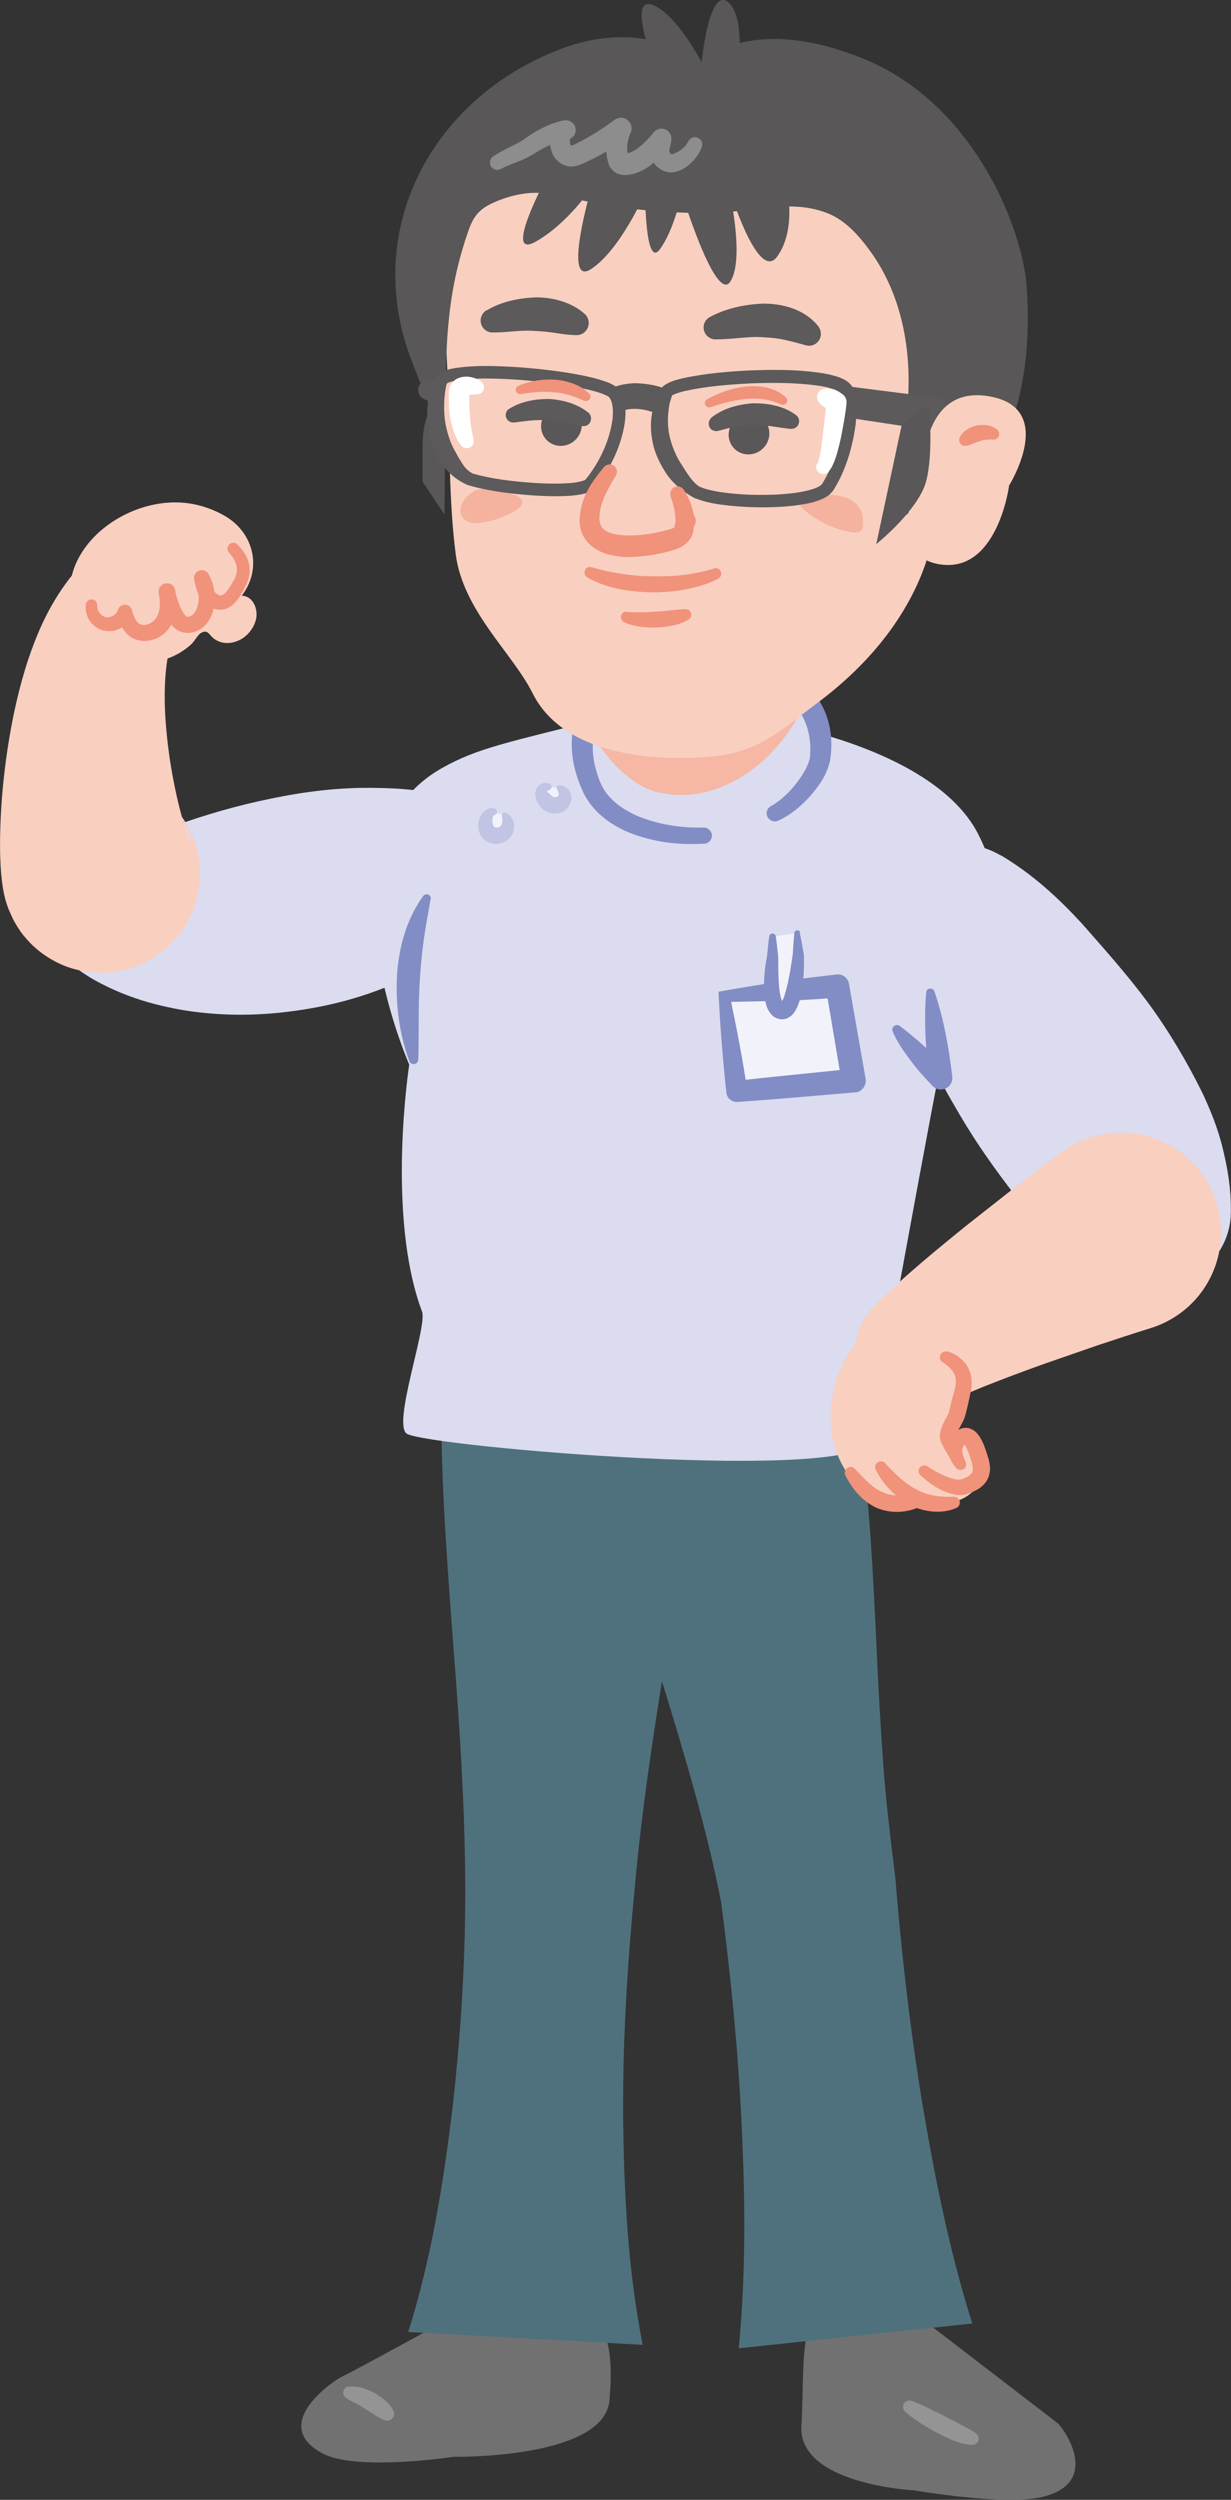 <?xml version="1.0" encoding="UTF-8"?>
<svg id="b" data-name="レイヤー 2" xmlns="http://www.w3.org/2000/svg" viewBox="0 0 74.99 152.25">
  <rect x="0" y="0" width="74.99" height="152.25" fill="#333333" stroke="none"/>
  <defs>
    <style>
      .d {
        fill: #f9cfc0;
      }

      .e {
        fill: #f2f3fa;
      }

      .f {
        fill: #f5b29e;
      }

      .g {
        fill: #f6b7a4;
      }

      .h {
        fill: #fff;
      }

      .i {
        fill: #f1927b;
      }

      .j {
        fill: #c1c4e3;
      }

      .k {
        fill: #8d8d8e;
      }

      .l {
        fill: #bbe3f9;
      }

      .m {
        fill: #dbdcef;
      }

      .n {
        fill: #c7e09f;
      }

      .o {
        fill: #949495;
      }

      .p {
        fill: #727171;
      }

      .q {
        fill: #595757;
      }

      .r {
        fill: #5c5a5a;
      }

      .s {
        fill: #828dc5;
      }

      .t {
        fill: #4f717d;
      }
    </style>
  </defs>
  <g id="c" data-name="内容">
    <g>
      <path class="p" d="M54.34,139.83s9.67,7.43,10.05,7.72c.41,.31,2.78,3.66-.92,4.53-2.31,.54-7.81-.41-7.81-.41,0,0-7.06-.36-6.84-3.93,.29-4.59-.69-9.73,5.51-7.91Z"/>
      <path class="p" d="M30.56,139.47s-9.18,5.05-9.64,5.23c-.5,.2-4.6,2.94-1.28,4.72,2.07,1.11,7.99,.21,7.99,.21,0,0,9.21,.15,9.5-3.46,.29-3.61,.05-6.91-6.57-6.7Z"/>
      <g>
        <path class="n" d="M21.24,145.74s1.09,.1,2.47,1.39"/>
        <path class="o" d="M21.27,145.35c.34-.03,.58,.03,.85,.1,.26,.08,.5,.19,.73,.31,.44,.28,.88,.58,1.12,1.07,.1,.21,.02,.45-.19,.55-.1,.05-.22,.06-.32,.02h-.02c-.46-.17-.79-.46-1.17-.67-.18-.12-.36-.23-.55-.33-.18-.1-.39-.2-.53-.29l-.12-.08c-.17-.12-.21-.36-.09-.53,.07-.1,.17-.15,.28-.16Z"/>
      </g>
      <g>
        <path class="n" d="M55.35,146.56s2.77,1.68,3.96,1.98"/>
        <path class="o" d="M55.55,146.23c.7,.25,1.34,.61,1.99,.92,.63,.34,1.3,.66,1.86,1.01l.04,.03c.18,.11,.23,.35,.12,.53-.08,.12-.21,.19-.35,.18-.86-.05-1.52-.44-2.2-.76-.65-.38-1.3-.75-1.87-1.26-.16-.14-.17-.39-.03-.55,.11-.12,.28-.16,.42-.11h0Z"/>
      </g>
      <path class="t" d="M45,143.03c.45-4.59,.39-9.13,.18-13.66-.22-4.53-.66-9.03-1.25-13.52-.87-4.44-2.18-8.82-3.52-13.18-1.35-4.36-2.7-8.71-3.65-13.12l6.97,6.51c-1.66-.11-3.31-.25-4.96-.44-.82-.11-1.65-.19-2.47-.33-.82-.12-1.64-.25-2.46-.41l8.59-7.41c-.43,4.61-1.19,9.2-1.92,13.79-.75,4.59-1.44,9.18-1.85,13.78-.44,4.6-.73,9.21-.7,13.83,.05,4.63,.27,9.26,1.19,13.94l-14.28-.78c1.42-4.53,2.15-9.11,2.7-13.69,.52-4.58,.8-9.18,.77-13.8-.03-4.61-.33-9.24-.69-13.86-.34-4.62-.72-9.25-.76-13.86-.04-4.07,3.23-7.4,7.3-7.44h.19s1.1,.02,1.1,.02c.83,.02,1.66,.06,2.49,.11,.83,.04,1.66,.13,2.48,.2,1.65,.16,3.3,.37,4.95,.6l.6,.09c3.39,.49,5.92,3.18,6.36,6.42,.61,4.56,.84,9.18,1.05,13.8,.1,2.31,.24,4.6,.4,6.9,.17,2.29,.45,4.57,.73,6.84,.37,4.57,.89,9.12,1.63,13.65,.76,4.52,1.65,9.04,3.06,13.5l-14.22,1.51Z"/>
      <g>
        <path class="m" d="M24.93,64.84s-1.42,9.18,.78,15.04c.34,.89-1.85,6.93-.91,7.45,1.42,.79,27.5,3.03,28.24,.39,.14-.49,4.2-23.11,4.41-23.49,1.5-2.67,2.87-2.65,3.62-6.09,.62-2.88-1.09-6.66-1.61-7.58-3.42-6.09-17.56-8.12-22.48-6.87-6.11,1.54-7.89,1.87-10.04,3.08-8,4.49-2.01,18.07-2.01,18.07Z"/>
        <g>
          <g>
            <g>
              <g>
                <path class="m" d="M42.88,50.88c-1.46,.1-5.7-.19-6.9-3.1-1.38-3.36,.15-6.28,3.51-6.96,2.18-.44,5.22-.59,7.35,.26,2.21,.88,3.41,2.61,3.15,5.03-.13,1.18-1.66,2.9-2.77,3.41"/>
                <path class="s" d="M42.92,51.38c-1.57,.1-3.11-.08-4.61-.68-.74-.31-1.45-.74-2.03-1.36-.29-.31-.54-.66-.73-1.04-.19-.4-.32-.75-.44-1.14-.48-1.52-.4-3.4,.64-4.81,1-1.43,2.73-2.13,4.24-2.34,1.52-.26,3.06-.33,4.62-.16,1.54,.17,3.19,.65,4.45,1.8,.62,.58,1.11,1.33,1.36,2.15,.25,.83,.28,1.66,.15,2.5-.21,.96-.71,1.59-1.23,2.2-.54,.59-1.13,1.11-1.93,1.48-.25,.12-.54,0-.66-.24-.11-.24-.02-.52,.21-.64l.03-.02c.53-.29,1.06-.79,1.48-1.32,.41-.52,.8-1.15,.87-1.65,.13-1.29-.25-2.61-1.22-3.42-.96-.84-2.29-1.27-3.67-1.41-1.39-.14-2.83-.06-4.23,.15-1.39,.18-2.62,.71-3.37,1.72-.75,1-.92,2.38-.56,3.67,.18,.67,.41,1.26,.85,1.72,.42,.47,.99,.84,1.61,1.12,1.24,.54,2.71,.78,4.09,.74h.02c.27,0,.5,.21,.51,.48,0,.27-.2,.49-.47,.51Z"/>
              </g>
              <path class="g" d="M40.02,48.24c-2.27-.55-4.91-4-4.48-6.27,.32-1.74,3.6-2.63,5-3.94,2.87-2.69,9.71-1.18,8.89,3.31-.68,3.69-4.65,7.65-8.83,7.01-.2-.03-.39-.07-.57-.11Z"/>
            </g>
            <path class="d" d="M58.22,82.05c-.37-1.04-1.11-1.81-2.39-1.87-4.07-.17-5.98,4.67-4.97,7.97,.3,.97,.85,1.86,1.58,2.57,.9,.88,1.75,1.05,2.99,.76,.12-.03,.24-.06,.37-.07,.17,0,.33,.05,.5,.08,1.09,.26,2.41,.05,3.12-.83s1.03-2.03,0-2.86c-.4-.32-1-.42-1.44-.15,.39-1.85,.9-3.75,.24-5.61Z"/>
          </g>
          <g>
            <g>
              <path class="d" d="M56.88,32.17s-.32,5.61-7.1,10.65c-1.78,1.32-3.23,2.75-5.68,3.16-1.77,.29-9.36,.84-11.65-3.75-1.23-2.46-4.25-5.03-4.69-8.49-.43-3.33-.37-7.17-.44-9.55-.13-4.32-.84-8.47,2.16-12.95,3.1-4.63,11.53-4.48,12.55-4.6,21.87-2.61,14.85,25.54,14.85,25.54Z"/>
              <path class="q" d="M27.3,19.9c.16-1.82,.47-3.57,1.14-5.57,.16-.47,.32-.95,.65-1.32,.34-.39,.82-.62,1.31-.81,2.36-.91,3.61-.25,5.91,.18s4.85,.64,7.28,.58c2.27-.06,4.59-.86,6.83,.03,1.04,.41,1.83,1.28,2.5,2.18,2.37,3.16,2.86,7.49,2.1,11.41l-1.12,5.74s2.23-1.56,3.05-2.46-.22,3.65-.22,3.65c3.16-3.89,6.4-7.55,5.81-16.09-.22-3.26-3.05-11.06-9.98-13.86-6.93-2.79-9.83,.22-9.83,.22,0,0-3.34-2.81-8.64-.77-7.71,2.97-11.97,10.82-9.12,18.68l1.29,3.32s-.52,.3-.52,2.31v2.01l1.34,2.01c.02-2.48,.04-4.97,.07-7.45,.01-1.44,.04-2.74,.15-4Z"/>
              <path class="k" d="M30.05,9.52c.36-.24,.73-.42,1.07-.59,.36-.18,.62-.31,.93-.54,.65-.45,1.43-.88,2.29-1.06l.23,1.16c.12-.01,.17-.09,.16-.08,0,.01-.01,.06-.02,.11,0,.11,.02,.26,.06,.33,.06,.07,.01,.03,.02,.03,.02,0,.15-.05,.38-.17,.8-.4,1.55-.88,2.27-1.41h0c.29-.22,.7-.15,.91,.14,.15,.2,.16,.46,.06,.67-.14,.3-.21,.64-.2,.97,0,.15,.04,.38,.07,.44,.03,.02-.11-.15-.18-.16-.06-.02-.03,0,.04-.01,.55-.06,1.13-.63,1.68-1.28l.02-.02c.21-.25,.59-.29,.85-.07,.15,.13,.22,.32,.21,.5-.02,.28-.09,.45-.11,.58-.04,.13-.02,.16-.03,.13,.04,.14,.14,.21,.14,.2,.06,.02,.37-.11,.55-.24,.2-.14,.37-.33,.49-.55h0c.12-.23,.39-.31,.61-.19,.2,.11,.28,.35,.2,.56-.14,.36-.37,.69-.65,.96-.31,.26-.57,.49-1.15,.57-.3,.02-.62-.1-.83-.27-.21-.17-.36-.38-.46-.61-.13-.33-.07-.64-.04-.81,.04-.18,.07-.32,.07-.36l1.08,.41c-.28,.35-.57,.72-.96,1.06-.38,.33-.89,.64-1.49,.72-.14,.02-.34,.05-.61-.03-.29-.07-.58-.42-.63-.61-.11-.35-.13-.56-.15-.85-.02-.54,.08-1.09,.32-1.58l.98,.8c-.78,.59-1.62,1.08-2.5,1.49-.19,.08-.47,.27-.93,.28-.48,.02-.94-.35-1.1-.69-.18-.35-.22-.68-.19-1.03,.02-.17,.06-.36,.16-.56,.1-.2,.33-.45,.68-.52h.01c.32-.07,.63,.14,.7,.46,.07,.32-.14,.63-.46,.7h-.03c-.67,.11-1.3,.41-1.94,.8-.32,.21-.75,.43-1.11,.56-.37,.14-.71,.27-1.01,.43-.22,.12-.49,.04-.61-.17-.11-.2-.05-.46,.14-.59Z"/>
              <path class="f" d="M51.24,32.27c-.93-.27-1.79-.76-2.49-1.43,.1-.12,.15-.27,.14-.43,1.36-.49,3.84-.5,3.68,1.56,0,.12-.03,.25-.11,.34-.13,.15-.37,.14-.57,.11-.22-.04-.44-.09-.65-.15Z"/>
              <path class="f" d="M30.21,31.63c-.29,.09-.58,.16-.88,.2-.31,.05-.64,.06-.9-.1-.9-.57-.03-1.69,.67-1.91,.74-.22,3.94,.36,2.21,1.33-.35,.2-.72,.36-1.1,.48Z"/>
              <path class="r" d="M56.7,26.2l-5.09-.77h.14s-11.14-.05-11.14-.05h-.2s-.17-.09-.17-.09c-.2-.1-.5-.21-.77-.28-.27-.07-.55-.11-.81-.11-.53,0-.98,.15-1.35,.46l-.27,.23-.31-.04-5.33-.61-2.67-.3-2.61-.27h-.1c-.34-.05-.58-.35-.54-.68,.03-.33,.32-.56,.64-.55,1,.06,1.82,.14,2.74,.21l2.68,.23,5.35,.47-.58,.19c.33-.28,.69-.53,1.11-.67,.41-.15,.83-.22,1.24-.23,.41,0,.81,.05,1.19,.13,.39,.09,.73,.2,1.13,.39l-.37-.09,11.14-.21h.06s.08,0,.08,0l5.1,.65c.55,.07,.94,.57,.87,1.12s-.57,.94-1.12,.87c0,0-.02,0-.02,0Z"/>
              <g>
                <path class="d" d="M42.51,30.01c-.87-.39-3.32-3.09-1.9-6.11,.44-.93,9.82-1.52,10.91-.22,.64,.76,.11,4.13-1.1,6-.73,1.12-6.38,1.03-7.91,.34Z"/>
                <path class="r" d="M42.35,30.36c-.74-.41-1.29-.85-1.73-1.47-.41-.62-.75-1.3-.88-2.05-.14-.74-.12-1.54,.14-2.25,.05-.18,.12-.35,.21-.52,.04-.08,.08-.16,.12-.25,0-.04,.16-.31,.27-.36,.42-.27,.74-.32,1.1-.42,1.38-.3,2.74-.41,4.12-.48,1.37-.05,2.75-.06,4.14,.13,.35,.05,.7,.11,1.06,.22,.18,.05,.36,.12,.55,.22,.18,.09,.41,.28,.52,.52,.33,.84,.21,1.52,.15,2.23-.2,1.4-.59,2.76-1.36,3.99-.34,.45-.73,.54-1.07,.67-.35,.11-.71,.17-1.05,.22-.7,.1-1.39,.13-2.09,.14-.69,0-1.38-.03-2.08-.1-.7-.08-1.38-.16-2.11-.45Zm.31-.7c.53,.22,1.22,.32,1.87,.39,.66,.07,1.33,.1,1.99,.09,.67,0,1.33-.04,1.98-.13,.32-.05,.64-.11,.94-.2,.28-.08,.59-.23,.65-.35,.67-1.08,1.06-2.39,1.24-3.67,.08-.62,.11-1.36-.08-1.79-.03-.12-.3-.25-.6-.34-.29-.09-.62-.15-.94-.19-1.31-.17-2.66-.17-4-.12-1.34,.07-2.7,.18-3.97,.46-.3,.07-.66,.18-.8,.28,.02-.07-.04,.13-.09,.28-.05,.15-.08,.3-.1,.45-.09,.6-.09,1.2,.05,1.79,.14,.58,.37,1.16,.71,1.67,.32,.5,.68,1.13,1.14,1.38Z"/>
              </g>
              <g>
                <path class="d" d="M28.65,29.2c-.91-.29-2.86-2.81-1.79-5.96,.4-1.17,9.5-.27,10.5,.67,.83,.77,.24,3.56-1.4,5.56-.57,.7-5.46,.32-7.32-.27Z"/>
                <path class="r" d="M28.53,29.56c-1.54-.66-2.18-2.03-2.44-3.43-.11-.7-.1-1.43,.1-2.11,.04-.17,.09-.34,.15-.5l.09-.24c.04-.1,.01-.11,.13-.32,.22-.29,.42-.33,.6-.41,.18-.06,.36-.1,.53-.13,1.36-.2,2.66-.13,3.97-.05,1.3,.1,2.6,.25,3.89,.51,.32,.07,.65,.14,.97,.24,.33,.11,.64,.18,1.02,.44,.4,.33,.49,.75,.54,1.12,.05,.37,.02,.73-.02,1.07-.21,1.37-.8,2.61-1.61,3.7-.11,.12-.16,.27-.44,.45-.21,.12-.39,.16-.57,.2-.35,.07-.69,.1-1.02,.11-.67,.03-1.33,0-1.98-.04-1.31-.1-2.6-.24-3.92-.62Zm.23-.73c1.17,.34,2.47,.49,3.74,.58,.63,.04,1.27,.06,1.9,.03,.31-.01,.62-.04,.9-.1,.13-.03,.27-.07,.34-.11,0,.02,.12-.13,.21-.25,.73-.98,1.27-2.15,1.45-3.35,.09-.56,.03-1.26-.23-1.47-.38-.24-1.09-.4-1.68-.53-1.24-.25-2.52-.4-3.79-.5-1.27-.08-2.58-.14-3.78,.04-.15,.03-.29,.06-.41,.1-.12,.03-.23,.12-.2,.1,.03-.07-.02,.08-.03,.13l-.04,.22c-.03,.15-.04,.3-.06,.45-.04,.59-.04,1.18,.08,1.75,.12,.57,.3,1.13,.6,1.63,.13,.26,.29,.5,.44,.74,.15,.24,.38,.44,.55,.52Z"/>
              </g>
              <path class="i" d="M31.58,23.5c.36-.17,.71-.24,1.08-.32,.37-.06,.75-.08,1.13-.06,.75,.06,1.55,.3,2.1,.85,.1,.1,.11,.27,0,.38-.08,.08-.2,.1-.29,.06h-.01c-.61-.27-1.2-.48-1.86-.52-.64-.07-1.33,0-1.98,.11h-.02c-.14,.03-.28-.07-.31-.21-.02-.12,.04-.23,.15-.28Z"/>
              <path class="i" d="M43.06,24.34c.36-.23,.74-.37,1.13-.52,.39-.13,.8-.23,1.22-.28,.42-.03,.86-.03,1.29,.06,.43,.11,.85,.3,1.17,.6,.11,.1,.11,.27,.01,.37-.08,.09-.2,.11-.3,.06h-.02c-.65-.3-1.34-.41-2.08-.33-.73,.05-1.48,.26-2.19,.5h-.01c-.14,.05-.29-.03-.33-.17-.04-.12,0-.24,.11-.3Z"/>
              <path class="r" d="M43.22,19.32c.96-.52,2.08-.78,3.28-.83,.6,0,1.23,.09,1.83,.31,.59,.22,1.15,.59,1.53,1.09,.24,.32,.18,.78-.14,1.02-.18,.14-.41,.18-.62,.12l-.08-.02c-.46-.12-.85-.24-1.26-.32-.4-.09-.83-.13-1.27-.15-.89-.07-1.84,.13-2.9,.13h0c-.4,0-.72-.32-.73-.72,0-.28,.15-.52,.38-.64Z"/>
              <path class="r" d="M29.64,18.91c.87-.53,1.9-.75,2.99-.8,1.09,0,2.21,.31,2.99,1.01,.3,.27,.33,.74,.05,1.05-.15,.17-.36,.25-.57,.24h-.04c-.48-.01-.89-.08-1.29-.14-.4-.06-.78-.1-1.18-.11-.8-.08-1.63,.09-2.56,.09h-.03c-.4,0-.72-.33-.72-.73,0-.26,.14-.49,.35-.62Z"/>
              <path class="d" d="M61.47,29.59s-.72,5.46-4.34,4.76c-3.56-.69-.86-6.02-.86-6.02,0,0,0-4.94,4.06-4.18,4.07,.76,1.13,5.44,1.13,5.44Z"/>
              <path class="i" d="M60.45,26.77c-.26-.01-.49,0-.73,.09-.25,.06-.47,.2-.79,.28h-.06c-.19,.06-.38-.06-.43-.25-.02-.08,0-.16,.02-.23,.18-.41,.59-.62,1-.74,.42-.09,.94-.05,1.3,.26,.14,.13,.15,.34,.03,.48-.07,.08-.17,.12-.27,.11h-.07Z"/>
            </g>
            <ellipse class="q" cx="34.2" cy="25.92" rx="1.26" ry="1.22" transform="translate(-8.36 31.4) rotate(-44.5)"/>
            <ellipse class="q" cx="45.63" cy="26.44" rx="1.26" ry="1.22" transform="translate(-5.45 39.56) rotate(-44.5)"/>
          </g>
        </g>
        <path class="r" d="M31.02,24.9c.71-.45,1.59-.61,2.45-.6,.86,.06,1.73,.31,2.35,.82h.02c.2,.18,.22,.47,.06,.67-.1,.13-.26,.18-.42,.16-.79-.1-1.4-.32-2.08-.34-.67-.08-1.34,.03-2.06,.12h-.02c-.25,.03-.48-.15-.51-.4-.02-.18,.07-.35,.21-.44Z"/>
        <path class="r" d="M43.33,25.44c.71-.57,1.65-.82,2.57-.88,.92,0,1.86,.17,2.59,.72,.21,.15,.25,.44,.1,.65-.1,.14-.26,.2-.42,.19h-.02c-.79-.08-1.49-.26-2.22-.23-.73-.03-1.43,.15-2.17,.35h-.01c-.24,.07-.5-.07-.56-.32-.05-.18,.02-.37,.15-.48Z"/>
        <path class="h" d="M50.2,23.67c.2-.03,.37,.02,.54,.07,.17,.04,.33,.12,.48,.2l.05,.03c.21,.12,.32,.36,.3,.59-.07,.69-.2,1.36-.33,2.04-.07,.34-.16,.67-.25,1.02-.05,.17-.11,.34-.18,.52-.09,.18-.12,.34-.36,.61-.17,.17-.43,.17-.6,0-.17-.17-.17-.43,0-.6-.03,0,.04-.17,.07-.3,.03-.14,.06-.3,.08-.46,.06-.32,.09-.64,.13-.97,.09-.65,.15-1.32,.23-1.98l.35,.62c-.16-.06-.32-.13-.46-.24-.15-.09-.29-.2-.4-.37-.15-.23-.08-.54,.15-.69,.06-.04,.14-.07,.21-.08Z"/>
        <path class="h" d="M29.02,24.02c-.18,.02-.39,.02-.51,.05-.06,.02-.1,.03-.07,.03,.03,0,.12-.08,.13-.13l.02-.12c-.01,.48-.01,1,.04,1.48,.03,.49,.11,.96,.21,1.4v.05c.06,.23-.08,.46-.31,.51-.17,.04-.33-.03-.43-.15-.4-.51-.56-1.1-.67-1.66-.05-.29-.07-.57-.08-.85,0-.29-.03-.56,0-.86h0s.01-.09,.02-.12c.07-.27,.32-.54,.55-.62,.23-.09,.42-.1,.58-.09,.32,.03,.55,.12,.79,.28,.2,.13,.26,.4,.13,.6-.07,.11-.19,.18-.31,.19h-.09Z"/>
        <path class="i" d="M43.78,35.23c-.61,.33-1.29,.51-1.96,.66-.68,.13-1.36,.18-2.05,.19-1.36-.04-2.76-.2-4-.92-.16-.09-.21-.3-.12-.46,.08-.14,.24-.2,.38-.15h.02c1.18,.35,2.46,.54,3.72,.55,1.27,.03,2.54-.1,3.73-.48,.18-.06,.37,.04,.42,.22,.05,.16-.02,.32-.16,.4Z"/>
        <path class="i" d="M38.2,37.27c.56,.04,1.16,.03,1.75-.02,.6-.02,1.18-.13,1.78-.15h.03c.19,0,.35,.14,.35,.33,0,.13-.06,.24-.16,.3-.6,.37-1.28,.44-1.94,.49-.33,0-.67,0-1-.05-.33-.06-.67-.11-1-.28-.17-.09-.23-.29-.15-.46,.06-.13,.2-.19,.33-.18h.01Z"/>
        <g>
          <path class="d" d="M37.15,28.7c-.4,.57-.8,1.14-1.03,1.8-1.18,3.34,2.71,2.97,4.69,2.4,.23-.06,.46-.14,.62-.31s.26-.43,.16-.64c.35-.3,.13-.14,.09-.6s-.24-.89-.42-1.31"/>
          <path class="i" d="M37.52,28.96c-.45,.75-.85,1.44-.97,2.18-.12,.77,.05,1.15,.7,1.34,.64,.19,1.49,.15,2.28,.04,.4-.06,.81-.16,1.19-.26,.39-.08,.28-.23,.34-.04l.15-.72,.09-.07s.06-.07-.03,.06c-.06,.08-.08,.32-.04,.39,.02,.06,.02,.04,0,.01-.02-.06-.05-.14-.07-.21-.06-.34-.03-.38-.06-.54-.04-.28-.14-.59-.25-.92-.08-.24,.05-.49,.29-.57,.21-.07,.42,.02,.53,.2,.18,.3,.36,.63,.48,1.03,.06,.18,.1,.48,.12,.49l.02,.03s.02,.03,.06,.13c.05,.11,.03,.4-.05,.52-.13,.2-.15,.2-.2,.25l-.11,.1,.15-.72c.24,.52,.05,.99-.21,1.29-.28,.31-.59,.42-.83,.51-.46,.14-.9,.24-1.36,.32-.92,.13-1.87,.24-2.9-.1-.5-.17-1.07-.54-1.34-1.13-.29-.6-.19-1.18-.09-1.67,.22-.99,.83-1.79,1.38-2.45,.16-.19,.44-.22,.63-.07,.18,.14,.21,.39,.1,.58Z"/>
        </g>
        <g>
          <polygon class="e" points="44.15 60.71 44.88 66.47 52.01 65.82 51.02 60.06 44.15 60.71"/>
          <path class="s" d="M44.54,61.02c.39,1.88,.72,3.61,.98,5.37l-.7-.56c2.37-.27,4.74-.49,7.11-.74l-.65,.85-.97-5.76,.76,.58c-1.06,.08-2.12,.15-3.2,.19l-3.35,.07Zm-.77-.62c1.13-.2,2.3-.4,3.52-.58,1.21-.18,2.45-.33,3.67-.47,.37-.04,.7,.21,.76,.57h0s1.01,5.77,1.01,5.77h0c.07,.4-.19,.77-.58,.84h-.07c-2.38,.2-4.75,.42-7.13,.58h-.03c-.34,.02-.63-.22-.67-.56-.23-2.08-.39-4.2-.48-6.15Z"/>
        </g>
      </g>
      <path class="q" d="M56.58,24.65s.3,2.83-.15,4.62-3.05,3.87-3.05,3.87l1.56-7.3,1.64-1.19Z"/>
      <path class="m" d="M60.97,52.09c1.96,1.17,3.51,2.61,4.94,4.16,1.39,1.58,2.79,3.15,4.05,4.85,1.25,1.71,2.34,3.54,3.31,5.51,.47,1.01,.89,2.04,1.19,3.22,.28,1.15,.55,2.45,.52,4.07-.05,2.43-2.05,4.36-4.48,4.31-.5,0-.98-.1-1.42-.26l-2.69-.99c-.79-.29-1.43-.83-2.16-1.47-.68-.63-1.34-1.34-1.93-2.09-1.19-1.52-2.37-3.11-3.41-4.8-1.04-1.7-1.99-3.48-2.98-5.25-.94-1.8-1.8-3.69-2.27-5.81l-.03-.13c-.59-2.66,1.08-5.3,3.74-5.89,1.28-.29,2.56-.04,3.61,.58Z"/>
      <g>
        <path class="l" d="M67.35,75.55s-9.17,4.71-11.85,6.94"/>
        <path class="d" d="M70.09,80.89c-1.04,.32-2.14,.69-3.21,1.04l-3.2,1.11c-1.06,.38-2.1,.76-3.11,1.16-1,.38-2.03,.83-2.71,1.14l-.59,.26c-1.86,.83-4.03,0-4.86-1.86-.63-1.41-.29-3.02,.73-4.07,1.1-1.13,2.01-1.92,2.96-2.74,.94-.8,1.88-1.57,2.81-2.32l2.82-2.22c.95-.73,1.88-1.44,2.87-2.17l.08-.06c2.71-1.99,6.53-1.41,8.52,1.3s1.41,6.53-1.3,8.52c-.56,.41-1.19,.72-1.81,.91Z"/>
      </g>
      <path class="d" d="M6.72,39.69c-.54-.32-1.04-.73-1.57-1.13-.15-.12-.43-.27-.53-.43-.12-.19-.04-.2-.09-.34-.41-1.19-.39-2.46,.16-3.61,1.06-2.21,3.71-3.64,6.12-3.58,1.02,.02,2.02,.32,2.9,.83,1.75,1.02,2.28,3.19,1.02,4.85,.72,.03,1.01,.86,.86,1.46-.14,.55-.54,1.04-1.06,1.27-.5,.22-1.03,.22-1.48-.1-.34-.25-.37-.59-.79-.37-.2,.1-.41,.51-.59,.68-.22,.21-.47,.39-.74,.55-.53,.31-1.13,.51-1.74,.56-.97,.08-1.75-.2-2.48-.64Z"/>
      <path class="m" d="M31.64,53.83c.08,.11-.08,.27-.17,.41l-.32,.43c-.22,.27-.45,.53-.68,.78-.46,.5-.95,.95-1.44,1.37-.99,.84-2.04,1.55-3.12,2.15-2.17,1.22-4.5,2.01-6.96,2.44-2.46,.43-5.04,.56-7.8,.11-1.38-.24-2.8-.6-4.28-1.27-.74-.34-1.49-.73-2.24-1.3-.72-.51-1.5-1.3-2.04-2.2-.44-.75-.22-1.71,.48-2.2l2.72-1.88c.73-.5,1.35-.88,2.19-1.27,.81-.38,1.7-.75,2.62-1.09,1.84-.67,3.84-1.25,5.9-1.67,2.07-.43,4.23-.71,6.52-.65,1.14,.01,2.32,.11,3.55,.32,.61,.1,1.24,.23,1.88,.4,.32,.08,.64,.18,.98,.28l.51,.18c.19,.05,.3,.13,.66,.16,1.24-.29,2.48,.49,2.76,1.73s-.49,2.48-1.73,2.76Z"/>
      <g>
        <path class="l" d="M6.19,53.22c-.46,.67-2.09-10.96,1.1-15.93"/>
        <path class="d" d="M11.15,56.6c-.5,.73-1.18,1.38-2,1.85-.73,.42-1.69,.73-2.62,.78-.46,.03-.93,0-1.32-.06-.28-.05-.57-.11-.86-.2-.58-.18-1.14-.46-1.63-.8-.12-.08-.25-.18-.34-.25l-.13-.11-.25-.22c-.16-.15-.31-.32-.46-.49-.13-.15-.32-.4-.33-.43-.1-.15-.2-.3-.29-.46l-.13-.24-.06-.13c-.07-.15-.17-.38-.21-.47l-.11-.31-.07-.23c-.05-.16-.06-.25-.09-.37-.09-.42-.12-.69-.15-.96-.06-.53-.07-.96-.09-1.39-.02-.85,0-1.65,.04-2.44,.08-1.58,.25-3.12,.51-4.68,.26-1.56,.61-3.13,1.13-4.74,.54-1.6,1.22-3.27,2.5-4.96,1.23-1.61,3.52-1.91,5.13-.69,1.23,.94,1.7,2.52,1.29,3.92l-.22,.76c-.19,.64-.33,1.63-.35,2.69-.03,1.07,.05,2.24,.19,3.41,.14,1.17,.36,2.37,.63,3.52,.14,.57,.29,1.14,.46,1.64,.08,.24,.17,.49,.25,.63,.04,.07,.08,.13,.08,.04,0-.04,0-.04-.02-.12l-.03-.11-.07-.19c-.02-.05-.1-.24-.15-.35l-.16-.31c-.08-.14-.17-.28-.26-.41-.01-.02-.19-.26-.31-.4-.14-.16-.28-.32-.44-.46l-.24-.21-.12-.1c-.09-.08-.22-.17-.33-.25-.48-.33-1.03-.61-1.6-.78-.28-.09-.57-.15-.85-.2-.39-.06-.85-.09-1.3-.06-.92,.05-1.87,.35-2.59,.78-.8,.45-1.47,1.08-1.96,1.8,1.87-2.74,5.6-3.44,8.34-1.58s3.44,5.6,1.58,8.34Z"/>
      </g>
      <path class="s" d="M56.92,60.37c.58,1.7,.88,3.44,1.09,5.19h0c.05,.39-.22,.74-.61,.79-.23,.03-.45-.06-.59-.21-.47-.49-.92-.99-1.33-1.54-.41-.55-.81-1.09-1.1-1.78-.06-.15,0-.31,.15-.37,.1-.04,.21-.02,.29,.04l.03,.02c.5,.39,1.03,.82,1.52,1.27,.5,.44,.98,.91,1.44,1.38l-1.2,.58c-.21-1.75-.34-3.51-.19-5.3,.01-.14,.14-.25,.28-.23,.1,0,.19,.08,.22,.17Z"/>
      <path class="s" d="M26.23,54.77c-.14,.84-.3,1.63-.41,2.43-.11,.8-.19,1.59-.24,2.4-.11,1.61-.05,3.24-.1,4.93,0,.16-.13,.28-.29,.28-.12,0-.22-.08-.26-.19-.59-1.62-.83-3.36-.75-5.11,.09-1.74,.57-3.52,1.6-4.94,.08-.11,.24-.14,.36-.06,.08,.06,.12,.16,.1,.26Z"/>
      <path class="q" d="M33.19,11.02s-2.53,4.77-.6,3.72,3.43-3.28,3.43-3.28c0,0-1.79,6.11,0,4.92s3.28-4.62,3.28-4.62c0,0,0,4.62,.89,3.43s1.34-3.43,1.34-3.43c0,0,2.09,6.85,2.98,5.36s-.15-5.81-.15-5.81c0,0,1.79,5.96,2.98,4.32s.6-4.17,.6-4.17"/>
      <path class="q" d="M39.75,3.72c-.3-.89-1.49-4.32,.3-3.28,1.37,.8,2.69,3.35,2.69,3.35,0,0,.45-4.66,1.63-3.65,1.04,.89,.6,4.02,.6,4.02"/>
      <path class="i" d="M56.5,89.32c.57,.35,1.24,.72,1.79,.79,.14,.02,.22,0,.32-.03,.15-.05,.29-.12,.4-.19,.22-.16,.26-.24,.25-.47,0-.12-.03-.25-.08-.41-.06-.19-.1-.34-.16-.5-.06-.15-.12-.3-.19-.42-.06-.12-.16-.18-.08-.15,.04,.02,.11-.02,.09,0,0-.02-.07,.04-.09,.06-.06,.06-.1,.12-.12,.21-.04,.19,.04,.51,.18,.79v.02c.1,.17,.03,.38-.14,.47-.15,.08-.33,.03-.43-.09-.26-.32-.51-.71-.49-1.26,0-.27,.12-.57,.31-.78,.11-.11,.16-.18,.34-.28,.13-.09,.4-.15,.62-.1,.44,.14,.57,.4,.7,.59,.12,.2,.2,.39,.27,.58,.07,.19,.13,.38,.18,.54,.06,.19,.12,.42,.14,.67,.01,.25-.04,.55-.19,.8-.15,.25-.36,.43-.57,.55-.2,.12-.41,.2-.6,.27-.25,.08-.55,.1-.77,.05-.9-.19-1.51-.65-2.1-1.17-.15-.13-.16-.35-.04-.49,.11-.13,.3-.16,.45-.07l.03,.02Z"/>
      <path class="i" d="M57.72,82.3c.57,.18,1.21,.64,1.4,1.37,.1,.35,.09,.72,.03,1.02l-.18,.85c-.08,.3-.11,.53-.24,.88-.14,.31-.28,.54-.4,.76-.06,.1-.1,.2-.12,.26-.01,.03-.02,.03,0,.16,.08,.25,.16,.53,.22,.8,.05,.19-.07,.38-.26,.43-.16,.04-.31-.03-.39-.16-.14-.24-.28-.48-.41-.74-.07-.13-.16-.41-.1-.65,.04-.21,.1-.37,.16-.51,.12-.29,.28-.52,.36-.72,.06-.17,.12-.49,.18-.73l.21-.77c.06-.24,.06-.43,.03-.62-.06-.37-.36-.7-.79-.97-.17-.1-.21-.32-.11-.49,.09-.14,.26-.19,.41-.15Z"/>
      <path class="i" d="M53.93,89.13c.6,.63,1.18,1.23,1.89,1.58,.69,.39,1.45,.47,2.29,.45h0c.2,0,.36,.15,.36,.35,0,.15-.09,.28-.21,.33-.91,.4-2.05,.25-2.93-.23-.87-.51-1.55-1.25-1.98-2.09-.09-.17-.02-.39,.16-.48,.14-.07,.31-.04,.42,.07h0Z"/>
      <path class="i" d="M52.08,89.46c.57,.59,1.08,1.19,1.72,1.43,.62,.29,1.35,.2,2.16,.15h0c.2-.01,.37,.14,.38,.33,0,.15-.07,.28-.19,.34-.78,.41-1.82,.52-2.76,.12-.92-.44-1.5-1.2-1.89-1.97-.09-.17-.02-.39,.16-.48,.14-.07,.31-.04,.41,.07h0Z"/>
      <path class="i" d="M14.42,33.13c.4,.37,.79,.92,.79,1.59,0,.32-.08,.64-.22,.91-.14,.27-.24,.46-.4,.72-.16,.23-.35,.51-.72,.68-.38,.2-.87,.08-1.14-.1-.68-.43-.79-1.13-.9-1.62-.06-.26,.1-.51,.36-.57,.21-.05,.43,.05,.53,.24v.02c.3,.53,.41,1.14,.35,1.73-.07,.57-.27,1.25-.96,1.65-.33,.17-.75,.24-1.16,.07-.43-.19-.61-.54-.74-.77-.26-.49-.44-1.02-.54-1.56h0c-.05-.28,.14-.54,.41-.59,.27-.05,.54,.13,.59,.41,.09,.47,.12,.97,0,1.49-.11,.5-.43,1.06-.94,1.35-.48,.28-1.15,.38-1.73,.04-.58-.38-.71-.96-.83-1.36l.88,.02c-.29,.71-1.04,1.09-1.76,.92-.72-.2-1.15-.89-1.06-1.59,.02-.19,.2-.33,.39-.3,.19,.02,.32,.19,.3,.37h0c-.02,.33,.27,.68,.55,.71,.27,.06,.64-.17,.7-.42,.06-.24,.3-.39,.54-.33,.16,.04,.28,.16,.33,.31v.05c.13,.4,.28,.71,.46,.8,.17,.1,.48,.08,.72-.08,.24-.14,.39-.38,.47-.71,.07-.32,.06-.69-.02-1.06l1-.19c.08,.44,.23,.86,.44,1.26,.11,.2,.2,.31,.25,.32,.05,.03,.18,.03,.28-.03,.21-.09,.41-.47,.45-.87,.05-.4-.02-.81-.21-1.16l.9-.32c.08,.48,.22,.89,.44,1.02,.15,.09,.22,.11,.31,.07,.1-.03,.25-.17,.37-.35,.12-.17,.27-.42,.37-.6,.1-.18,.15-.37,.16-.56,.02-.37-.17-.75-.48-1.09-.13-.14-.12-.36,.02-.5,.14-.13,.35-.12,.48,0Z"/>
      <g>
        <path class="e" d="M48.54,56.83l.07,1.34s-.15,3.58-1.04,3.43-.52-3.28-.52-3.28v-1.27"/>
        <path class="s" d="M48.72,56.82c.1,.44,.17,.89,.25,1.33v.03c.02,.63,0,1.24-.08,1.87-.04,.31-.1,.63-.2,.96-.06,.17-.11,.33-.22,.51-.09,.17-.25,.4-.6,.53-.41,.11-.75-.09-.92-.31-.17-.21-.24-.4-.29-.59-.09-.36-.11-.69-.12-1.01,0-.65,.06-1.26,.18-1.88v.04c.05-.42,.08-.84,.14-1.27,.02-.11,.12-.19,.23-.17,.09,.01,.15,.08,.17,.17,.07,.42,.1,.84,.15,1.27v.04c0,.58,0,1.18,.05,1.75,.03,.28,.07,.56,.14,.78,.04,.11,.08,.2,.11,.22,.02,.02-.01-.04-.12,0-.11,.08,.12-.17,.18-.4,.08-.25,.15-.53,.22-.81,.12-.57,.22-1.16,.3-1.74v.03c.03-.45,.05-.9,.1-1.35,.01-.1,.1-.17,.2-.16,.08,0,.14,.07,.15,.14Z"/>
      </g>
      <g>
        <path class="e" d="M34.05,47.99c.16,.07,.28,.21,.33,.37,.11,.4-.22,.69-.6,.69-.66,0-1.19-1.15-.31-1.13"/>
        <path class="j" d="M34.12,47.83c.41,.01,.82,.49,.65,1.04-.19,.54-.73,.77-1.24,.65-.5-.14-.77-.49-.89-.91-.05-.2-.06-.53,.17-.76,.25-.21,.49-.18,.66-.13,.11,.04,.17,.15,.13,.26-.02,.05-.05,.09-.1,.11l-.04,.02c-.11,.06-.18,.14-.12,.15,.05,0,.06,0,.1,.05,.08,.11,.25,.23,.31,.23,.05,.02,.17-.01,.2-.02,.05,0,.15-.18,.02-.38l-.03-.04c-.06-.09-.03-.2,.05-.26,.03-.02,.07-.03,.11-.03Z"/>
      </g>
      <g>
        <path class="e" d="M30.71,49.63c.2,.2,.28,.58,.18,.85-.11,.26-.34,.42-.63,.42-1.04,0-.72-1.62-.11-1.42"/>
        <path class="j" d="M30.84,49.5c.37,.22,.61,.69,.41,1.22-.09,.24-.3,.47-.56,.58-.27,.11-.53,.12-.79,.05-.27-.06-.55-.29-.65-.54-.12-.25-.14-.5-.1-.73,.04-.22,.13-.43,.3-.62,.15-.18,.51-.34,.75-.17,.08,.06,.1,.17,.05,.26-.01,.02-.03,.04-.05,.05l-.12,.07c-.08,.05-.05,.09-.07,.18-.01,.08-.02,.19,0,.29,.05,.22,.11,.25,.16,.25,.14,.02,.19,.03,.3-.05,.09-.06,.18-.33,.11-.58v-.05c-.04-.1,.02-.19,.12-.22,.05-.01,.1,0,.14,.02Z"/>
      </g>
    </g>
  </g>
</svg>
